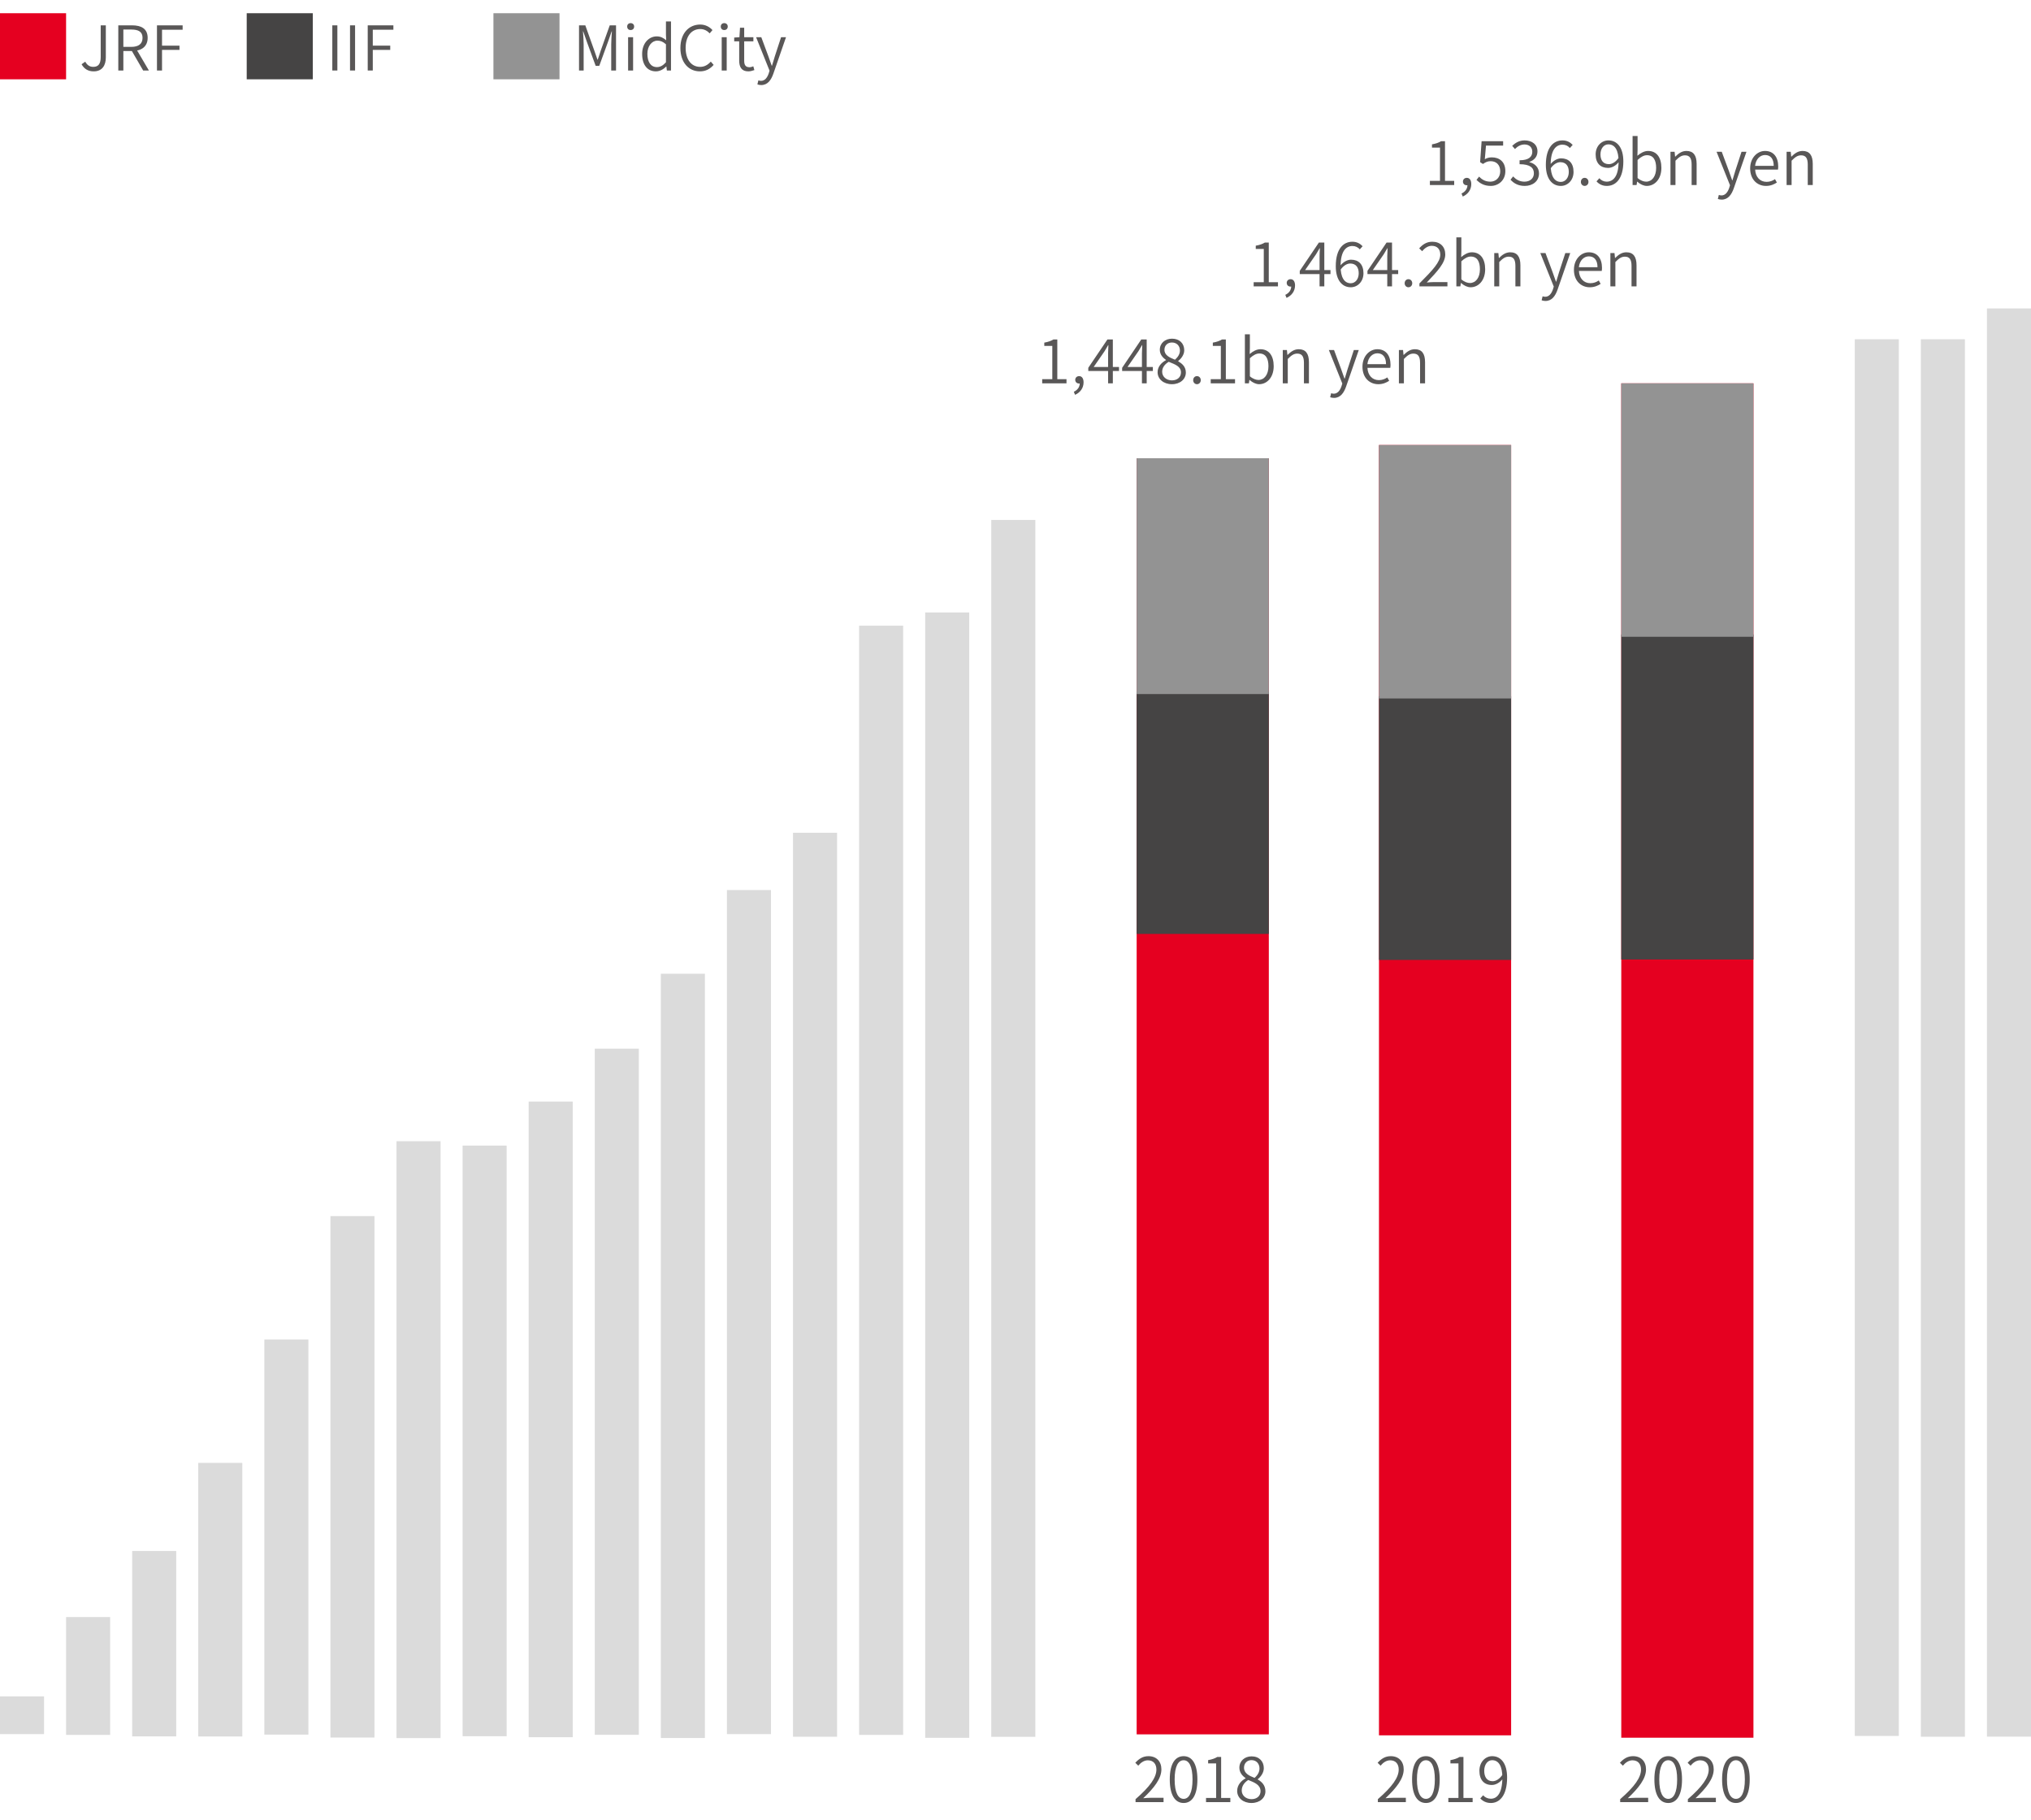 <svg width="461" height="413" viewBox="0 0 461 413" fill="none" xmlns="http://www.w3.org/2000/svg">
<path d="M10 385H0V393.56H10V385Z" fill="#DBDBDB"/>
<path d="M25 367H15V393.74H25V367Z" fill="#DBDBDB"/>
<path d="M40 352H30V394.08H40V352Z" fill="#DBDBDB"/>
<path d="M55 332H45V394.1H55V332Z" fill="#DBDBDB"/>
<path d="M70 304H60V393.68H70V304Z" fill="#DBDBDB"/>
<path d="M85 276H75V394.34H85V276Z" fill="#DBDBDB"/>
<path d="M100 259H90V394.46H100V259Z" fill="#DBDBDB"/>
<path d="M115 260H105V394.04H115V260Z" fill="#DBDBDB"/>
<path d="M130 250H120V394.26H130V250Z" fill="#DBDBDB"/>
<path d="M145 238H135V393.72H145V238Z" fill="#DBDBDB"/>
<path d="M160 221H150V394.44H160V221Z" fill="#DBDBDB"/>
<path d="M175 202H165V393.56H175V202Z" fill="#DBDBDB"/>
<path d="M190 189H180V394.16H190V189Z" fill="#DBDBDB"/>
<path d="M205 142H195V393.74H205V142Z" fill="#DBDBDB"/>
<path d="M220 139H210V394.4H220V139Z" fill="#DBDBDB"/>
<path d="M235 118H225V394.18H235V118Z" fill="#DBDBDB"/>
<path d="M431 77H421V393.98H431V77Z" fill="#DBDBDB"/>
<path d="M446 77H436V394.16H446V77Z" fill="#DBDBDB"/>
<path d="M461 70H451V394.14H461V70Z" fill="#DBDBDB"/>
<path d="M288 104H258V393.62H288V104Z" fill="#E50020"/>
<path d="M343 101H313V393.84H343V101Z" fill="#E50020"/>
<path d="M398 87H368V394.38H398V87Z" fill="#E50020"/>
<path d="M288 157H258V211.96H288V157Z" fill="#454444"/>
<path d="M343 158H313V217.86H343V158Z" fill="#454444"/>
<path d="M288 104H258V157.52H288V104Z" fill="#939393"/>
<path d="M343 101H313V158.52H343V101Z" fill="#939393"/>
<path d="M398 144H368V217.76H398V144Z" fill="#454444"/>
<path d="M398 87H368V144.52H398V87Z" fill="#939393"/>
<path d="M257.749 409V408.328C261.039 405.472 262.481 403.4 262.481 401.608C262.481 400.418 261.865 399.508 260.535 399.508C259.695 399.508 258.939 400.026 258.365 400.726L257.693 400.068C258.505 399.186 259.387 398.57 260.675 398.57C262.495 398.57 263.615 399.76 263.615 401.566C263.615 403.652 261.991 405.752 259.485 408.118C260.031 408.062 260.633 408.02 261.165 408.02H264.105V409H257.749ZM268.666 409.196C266.734 409.196 265.516 407.432 265.516 403.848C265.516 400.292 266.734 398.57 268.666 398.57C270.57 398.57 271.788 400.292 271.788 403.848C271.788 407.432 270.57 409.196 268.666 409.196ZM268.666 408.258C269.87 408.258 270.682 406.886 270.682 403.848C270.682 400.838 269.87 399.494 268.666 399.494C267.448 399.494 266.622 400.838 266.622 403.848C266.622 406.886 267.448 408.258 268.666 408.258ZM273.746 409V408.048H276.042V400.208H274.222V399.466C275.118 399.312 275.762 399.074 276.294 398.752H277.176V408.048H279.262V409H273.746ZM284.062 409.196C282.172 409.196 280.814 408.034 280.814 406.466C280.814 405.08 281.78 404.114 282.718 403.61V403.54C281.976 403.036 281.318 402.266 281.318 401.188C281.318 399.648 282.522 398.612 284.09 398.612C285.812 398.612 286.862 399.746 286.862 401.3C286.862 402.392 286.092 403.33 285.49 403.792V403.862C286.386 404.38 287.226 405.15 287.226 406.55C287.226 408.034 285.952 409.196 284.062 409.196ZM284.762 403.498C285.49 402.868 285.882 402.154 285.882 401.356C285.882 400.32 285.21 399.466 284.062 399.466C283.082 399.466 282.368 400.166 282.368 401.188C282.368 402.462 283.53 403.022 284.762 403.498ZM284.076 408.328C285.308 408.328 286.12 407.572 286.12 406.522C286.12 405.094 284.804 404.562 283.334 403.974C282.452 404.52 281.85 405.346 281.85 406.368C281.85 407.488 282.802 408.328 284.076 408.328Z" fill="#595757"/>
<path d="M312.749 409V408.328C316.039 405.472 317.481 403.4 317.481 401.608C317.481 400.418 316.865 399.508 315.535 399.508C314.695 399.508 313.939 400.026 313.365 400.726L312.693 400.068C313.505 399.186 314.387 398.57 315.675 398.57C317.495 398.57 318.615 399.76 318.615 401.566C318.615 403.652 316.991 405.752 314.485 408.118C315.031 408.062 315.633 408.02 316.165 408.02H319.105V409H312.749ZM323.666 409.196C321.734 409.196 320.516 407.432 320.516 403.848C320.516 400.292 321.734 398.57 323.666 398.57C325.57 398.57 326.788 400.292 326.788 403.848C326.788 407.432 325.57 409.196 323.666 409.196ZM323.666 408.258C324.87 408.258 325.682 406.886 325.682 403.848C325.682 400.838 324.87 399.494 323.666 399.494C322.448 399.494 321.622 400.838 321.622 403.848C321.622 406.886 322.448 408.258 323.666 408.258ZM328.746 409V408.048H331.042V400.208H329.222V399.466C330.118 399.312 330.762 399.074 331.294 398.752H332.176V408.048H334.262V409H328.746ZM338.404 409.196C337.326 409.196 336.57 408.762 335.996 408.16L336.64 407.446C337.088 407.95 337.718 408.23 338.39 408.23C339.79 408.23 341.008 407.012 341.008 403.4C341.008 400.894 340.21 399.48 338.684 399.48C337.676 399.48 336.892 400.446 336.892 401.888C336.892 403.288 337.508 404.254 338.796 404.254C339.496 404.254 340.322 403.82 341.036 402.784L341.078 403.736C340.434 404.562 339.524 405.108 338.614 405.108C336.892 405.108 335.8 403.988 335.8 401.888C335.8 399.914 337.13 398.57 338.698 398.57C340.672 398.57 342.086 400.194 342.086 403.4C342.086 407.614 340.308 409.196 338.404 409.196Z" fill="#595757"/>
<path d="M367.749 409V408.328C371.039 405.472 372.481 403.4 372.481 401.608C372.481 400.418 371.865 399.508 370.535 399.508C369.695 399.508 368.939 400.026 368.365 400.726L367.693 400.068C368.505 399.186 369.387 398.57 370.675 398.57C372.495 398.57 373.615 399.76 373.615 401.566C373.615 403.652 371.991 405.752 369.485 408.118C370.031 408.062 370.633 408.02 371.165 408.02H374.105V409H367.749ZM378.666 409.196C376.734 409.196 375.516 407.432 375.516 403.848C375.516 400.292 376.734 398.57 378.666 398.57C380.57 398.57 381.788 400.292 381.788 403.848C381.788 407.432 380.57 409.196 378.666 409.196ZM378.666 408.258C379.87 408.258 380.682 406.886 380.682 403.848C380.682 400.838 379.87 399.494 378.666 399.494C377.448 399.494 376.622 400.838 376.622 403.848C376.622 406.886 377.448 408.258 378.666 408.258ZM383.116 409V408.328C386.406 405.472 387.848 403.4 387.848 401.608C387.848 400.418 387.232 399.508 385.902 399.508C385.062 399.508 384.306 400.026 383.732 400.726L383.06 400.068C383.872 399.186 384.754 398.57 386.042 398.57C387.862 398.57 388.982 399.76 388.982 401.566C388.982 403.652 387.358 405.752 384.852 408.118C385.398 408.062 386 408.02 386.532 408.02H389.472V409H383.116ZM394.034 409.196C392.102 409.196 390.884 407.432 390.884 403.848C390.884 400.292 392.102 398.57 394.034 398.57C395.938 398.57 397.156 400.292 397.156 403.848C397.156 407.432 395.938 409.196 394.034 409.196ZM394.034 408.258C395.238 408.258 396.05 406.886 396.05 403.848C396.05 400.838 395.238 399.494 394.034 399.494C392.816 399.494 391.99 400.838 391.99 403.848C391.99 406.886 392.816 408.258 394.034 408.258Z" fill="#595757"/>
<path d="M236.559 87V86.048H238.855V78.502H237.035V77.76C237.931 77.606 238.575 77.368 239.107 77.046H239.989V86.048H242.075V87H236.559ZM244.019 89.604L243.739 88.918C244.565 88.526 245.083 87.854 245.083 86.986L244.929 85.88L245.531 86.776C245.377 86.986 245.153 87.042 244.915 87.042C244.453 87.042 244.061 86.734 244.061 86.202C244.061 85.684 244.467 85.362 244.943 85.362C245.573 85.362 245.951 85.894 245.951 86.776C245.951 88.064 245.195 89.086 244.019 89.604ZM251.517 87V80.196C251.517 79.706 251.559 78.838 251.587 78.334H251.531C251.279 78.796 250.999 79.23 250.719 79.706L248.241 83.29H253.995V84.2H247.023V83.472L251.363 77.046H252.595V87H251.517ZM259.2 87V80.196C259.2 79.706 259.242 78.838 259.27 78.334H259.214C258.962 78.796 258.682 79.23 258.402 79.706L255.924 83.29H261.678V84.2H254.706V83.472L259.046 77.046H260.278V87H259.2ZM266.002 87.196C264.112 87.196 262.754 86.034 262.754 84.466C262.754 83.15 263.72 82.24 264.658 81.736V81.68C263.916 81.176 263.258 80.434 263.258 79.384C263.258 77.872 264.462 76.864 266.03 76.864C267.752 76.864 268.802 77.97 268.802 79.496C268.802 80.56 268.032 81.47 267.43 81.932V81.988C268.312 82.52 269.166 83.22 269.166 84.55C269.166 86.034 267.892 87.196 266.002 87.196ZM266.702 81.638C267.416 80.994 267.822 80.322 267.822 79.552C267.822 78.544 267.15 77.732 266.002 77.732C265.022 77.732 264.308 78.39 264.308 79.384C264.308 80.63 265.47 81.148 266.702 81.638ZM266.016 86.328C267.248 86.328 268.06 85.572 268.06 84.522C268.06 83.164 266.744 82.702 265.274 82.114C264.406 82.646 263.79 83.402 263.79 84.368C263.79 85.488 264.742 86.328 266.016 86.328ZM271.684 87.196C271.222 87.196 270.83 86.818 270.83 86.286C270.83 85.726 271.222 85.362 271.684 85.362C272.16 85.362 272.552 85.726 272.552 86.286C272.552 86.818 272.16 87.196 271.684 87.196ZM274.813 87V86.048H277.109V78.502H275.289V77.76C276.185 77.606 276.829 77.368 277.361 77.046H278.243V86.048H280.329V87H274.813ZM285.801 87.196C285.101 87.196 284.303 86.832 283.631 86.23H283.589L283.477 87H282.567V75.87H283.701V78.95L283.659 80.35C284.373 79.734 285.227 79.258 286.081 79.258C288.055 79.258 289.105 80.77 289.105 83.108C289.105 85.698 287.551 87.196 285.801 87.196ZM285.647 86.23C286.949 86.23 287.915 85.04 287.915 83.122C287.915 81.4 287.327 80.224 285.829 80.224C285.157 80.224 284.457 80.602 283.701 81.302V85.404C284.401 86.006 285.129 86.23 285.647 86.23ZM291.167 87V79.44H292.105L292.217 80.56H292.245C292.973 79.832 293.757 79.258 294.793 79.258C296.375 79.258 297.103 80.266 297.103 82.198V87H295.969V82.352C295.969 80.896 295.521 80.252 294.457 80.252C293.659 80.252 293.099 80.658 292.301 81.47V87H291.167ZM302.788 90.304C302.452 90.304 302.158 90.248 301.92 90.15L302.144 89.24C302.298 89.296 302.522 89.352 302.732 89.352C303.614 89.352 304.16 88.624 304.496 87.644L304.678 87.042L301.626 79.44H302.802L304.412 83.766C304.65 84.438 304.916 85.208 305.168 85.908H305.238C305.448 85.208 305.686 84.438 305.882 83.766L307.296 79.44H308.416L305.546 87.714C305.042 89.156 304.258 90.304 302.788 90.304ZM312.852 87.196C310.85 87.196 309.254 85.726 309.254 83.234C309.254 80.77 310.906 79.258 312.628 79.258C314.532 79.258 315.624 80.616 315.624 82.8C315.624 83.038 315.596 83.29 315.568 83.486H310.388C310.458 85.152 311.48 86.272 312.978 86.272C313.734 86.272 314.336 86.034 314.896 85.656L315.316 86.426C314.672 86.846 313.888 87.196 312.852 87.196ZM310.374 82.646H314.602C314.602 81.036 313.874 80.182 312.642 80.182C311.536 80.182 310.542 81.078 310.374 82.646ZM317.526 87V79.44H318.464L318.576 80.56H318.604C319.332 79.832 320.116 79.258 321.152 79.258C322.734 79.258 323.462 80.266 323.462 82.198V87H322.328V82.352C322.328 80.896 321.88 80.252 320.816 80.252C320.018 80.252 319.458 80.658 318.66 81.47V87H317.526Z" fill="#595757"/>
<path d="M284.559 65V64.048H286.855V56.502H285.035V55.76C285.931 55.606 286.575 55.368 287.107 55.046H287.989V64.048H290.075V65H284.559ZM292.019 67.604L291.739 66.918C292.565 66.526 293.083 65.854 293.083 64.986L292.929 63.88L293.531 64.776C293.377 64.986 293.153 65.042 292.915 65.042C292.453 65.042 292.061 64.734 292.061 64.202C292.061 63.684 292.467 63.362 292.943 63.362C293.573 63.362 293.951 63.894 293.951 64.776C293.951 66.064 293.195 67.086 292.019 67.604ZM299.517 65V58.196C299.517 57.706 299.559 56.838 299.587 56.334H299.531C299.279 56.796 298.999 57.23 298.719 57.706L296.241 61.29H301.995V62.2H295.023V61.472L299.363 55.046H300.595V65H299.517ZM306.598 65.196C304.624 65.196 303.196 63.572 303.196 60.422C303.196 56.376 304.988 54.864 306.962 54.864C307.998 54.864 308.74 55.298 309.286 55.886L308.642 56.6C308.25 56.11 307.634 55.83 306.99 55.83C305.534 55.83 304.288 56.978 304.288 60.422C304.288 62.872 305.086 64.286 306.598 64.286C307.62 64.286 308.404 63.362 308.404 62.018C308.404 60.688 307.774 59.806 306.472 59.806C305.814 59.806 304.974 60.212 304.246 61.262L304.204 60.324C304.862 59.47 305.8 58.938 306.654 58.938C308.376 58.938 309.482 59.988 309.482 62.018C309.482 63.908 308.152 65.196 306.598 65.196ZM314.884 65V58.196C314.884 57.706 314.926 56.838 314.954 56.334H314.898C314.646 56.796 314.366 57.23 314.086 57.706L311.608 61.29H317.362V62.2H310.39V61.472L314.73 55.046H315.962V65H314.884ZM319.684 65.196C319.222 65.196 318.83 64.818 318.83 64.286C318.83 63.726 319.222 63.362 319.684 63.362C320.16 63.362 320.552 63.726 320.552 64.286C320.552 64.818 320.16 65.196 319.684 65.196ZM322.183 65V64.328C325.249 61.262 326.915 59.456 326.915 57.79C326.915 56.642 326.299 55.788 324.969 55.788C324.129 55.788 323.373 56.32 322.799 57.006L322.127 56.362C322.939 55.466 323.821 54.864 325.109 54.864C326.929 54.864 328.049 56.012 328.049 57.748C328.049 59.652 326.313 61.528 323.849 64.118C324.395 64.062 325.011 64.02 325.529 64.02H328.539V65H322.183ZM333.801 65.196C333.101 65.196 332.303 64.832 331.631 64.23H331.589L331.477 65H330.567V53.87H331.701V56.95L331.659 58.35C332.373 57.734 333.227 57.258 334.081 57.258C336.055 57.258 337.105 58.77 337.105 61.108C337.105 63.698 335.551 65.196 333.801 65.196ZM333.647 64.23C334.949 64.23 335.915 63.04 335.915 61.122C335.915 59.4 335.327 58.224 333.829 58.224C333.157 58.224 332.457 58.602 331.701 59.302V63.404C332.401 64.006 333.129 64.23 333.647 64.23ZM339.167 65V57.44H340.105L340.217 58.56H340.245C340.973 57.832 341.757 57.258 342.793 57.258C344.375 57.258 345.103 58.266 345.103 60.198V65H343.969V60.352C343.969 58.896 343.521 58.252 342.457 58.252C341.659 58.252 341.099 58.658 340.301 59.47V65H339.167ZM350.788 68.304C350.452 68.304 350.158 68.248 349.92 68.15L350.144 67.24C350.298 67.296 350.522 67.352 350.732 67.352C351.614 67.352 352.16 66.624 352.496 65.644L352.678 65.042L349.626 57.44H350.802L352.412 61.766C352.65 62.438 352.916 63.208 353.168 63.908H353.238C353.448 63.208 353.686 62.438 353.882 61.766L355.296 57.44H356.416L353.546 65.714C353.042 67.156 352.258 68.304 350.788 68.304ZM360.852 65.196C358.85 65.196 357.254 63.726 357.254 61.234C357.254 58.77 358.906 57.258 360.628 57.258C362.532 57.258 363.624 58.616 363.624 60.8C363.624 61.038 363.596 61.29 363.568 61.486H358.388C358.458 63.152 359.48 64.272 360.978 64.272C361.734 64.272 362.336 64.034 362.896 63.656L363.316 64.426C362.672 64.846 361.888 65.196 360.852 65.196ZM358.374 60.646H362.602C362.602 59.036 361.874 58.182 360.642 58.182C359.536 58.182 358.542 59.078 358.374 60.646ZM365.526 65V57.44H366.464L366.576 58.56H366.604C367.332 57.832 368.116 57.258 369.152 57.258C370.734 57.258 371.462 58.266 371.462 60.198V65H370.328V60.352C370.328 58.896 369.88 58.252 368.816 58.252C368.018 58.252 367.458 58.658 366.66 59.47V65H365.526Z" fill="#595757"/>
<path d="M324.559 42V41.048H326.855V33.502H325.035V32.76C325.931 32.606 326.575 32.368 327.107 32.046H327.989V41.048H330.075V42H324.559ZM332.019 44.604L331.739 43.918C332.565 43.526 333.083 42.854 333.083 41.986L332.929 40.88L333.531 41.776C333.377 41.986 333.153 42.042 332.915 42.042C332.453 42.042 332.061 41.734 332.061 41.202C332.061 40.684 332.467 40.362 332.943 40.362C333.573 40.362 333.951 40.894 333.951 41.776C333.951 43.064 333.195 44.086 332.019 44.604ZM338.383 42.196C336.773 42.196 335.821 41.51 335.135 40.838L335.723 40.082C336.297 40.67 337.053 41.23 338.285 41.23C339.517 41.23 340.525 40.306 340.525 38.878C340.525 37.436 339.657 36.582 338.341 36.582C337.641 36.582 337.193 36.82 336.605 37.212L335.961 36.806L336.297 32.046H341.183V33.04H337.291L337.025 36.134C337.487 35.868 337.977 35.714 338.607 35.714C340.315 35.714 341.687 36.68 341.687 38.836C341.687 40.978 340.063 42.196 338.383 42.196ZM346.094 42.196C344.498 42.196 343.518 41.51 342.86 40.782L343.448 40.04C344.036 40.656 344.82 41.23 346.024 41.23C347.284 41.23 348.166 40.488 348.166 39.326C348.166 38.094 347.312 37.268 344.918 37.268V36.372C347.074 36.372 347.802 35.518 347.802 34.44C347.802 33.432 347.116 32.788 346.024 32.788C345.17 32.788 344.428 33.236 343.868 33.824L343.238 33.096C343.98 32.396 344.876 31.864 346.052 31.864C347.732 31.864 348.978 32.774 348.978 34.356C348.978 35.588 348.222 36.358 347.144 36.75V36.806C348.348 37.086 349.328 37.982 349.328 39.354C349.328 41.118 347.9 42.196 346.094 42.196ZM354.282 42.196C352.308 42.196 350.88 40.572 350.88 37.422C350.88 33.376 352.672 31.864 354.646 31.864C355.682 31.864 356.424 32.298 356.97 32.886L356.326 33.6C355.934 33.11 355.318 32.83 354.674 32.83C353.218 32.83 351.972 33.978 351.972 37.422C351.972 39.872 352.77 41.286 354.282 41.286C355.304 41.286 356.088 40.362 356.088 39.018C356.088 37.688 355.458 36.806 354.156 36.806C353.498 36.806 352.658 37.212 351.93 38.262L351.888 37.324C352.546 36.47 353.484 35.938 354.338 35.938C356.06 35.938 357.166 36.988 357.166 39.018C357.166 40.908 355.836 42.196 354.282 42.196ZM359.684 42.196C359.222 42.196 358.83 41.818 358.83 41.286C358.83 40.726 359.222 40.362 359.684 40.362C360.16 40.362 360.552 40.726 360.552 41.286C360.552 41.818 360.16 42.196 359.684 42.196ZM364.717 42.196C363.667 42.196 362.911 41.762 362.379 41.16L363.023 40.446C363.443 40.95 364.059 41.23 364.675 41.23C366.145 41.23 367.391 40.082 367.391 36.624C367.391 34.174 366.593 32.76 365.067 32.76C364.059 32.76 363.275 33.684 363.275 35.042C363.275 36.372 363.891 37.254 365.193 37.254C365.865 37.254 366.705 36.848 367.419 35.784L367.461 36.736C366.817 37.576 365.879 38.108 365.011 38.108C363.275 38.108 362.183 37.058 362.183 35.042C362.183 33.152 363.513 31.864 365.081 31.864C367.055 31.864 368.469 33.474 368.469 36.624C368.469 40.67 366.677 42.196 364.717 42.196ZM373.801 42.196C373.101 42.196 372.303 41.832 371.631 41.23H371.589L371.477 42H370.567V30.87H371.701V33.95L371.659 35.35C372.373 34.734 373.227 34.258 374.081 34.258C376.055 34.258 377.105 35.77 377.105 38.108C377.105 40.698 375.551 42.196 373.801 42.196ZM373.647 41.23C374.949 41.23 375.915 40.04 375.915 38.122C375.915 36.4 375.327 35.224 373.829 35.224C373.157 35.224 372.457 35.602 371.701 36.302V40.404C372.401 41.006 373.129 41.23 373.647 41.23ZM379.167 42V34.44H380.105L380.217 35.56H380.245C380.973 34.832 381.757 34.258 382.793 34.258C384.375 34.258 385.103 35.266 385.103 37.198V42H383.969V37.352C383.969 35.896 383.521 35.252 382.457 35.252C381.659 35.252 381.099 35.658 380.301 36.47V42H379.167ZM390.788 45.304C390.452 45.304 390.158 45.248 389.92 45.15L390.144 44.24C390.298 44.296 390.522 44.352 390.732 44.352C391.614 44.352 392.16 43.624 392.496 42.644L392.678 42.042L389.626 34.44H390.802L392.412 38.766C392.65 39.438 392.916 40.208 393.168 40.908H393.238C393.448 40.208 393.686 39.438 393.882 38.766L395.296 34.44H396.416L393.546 42.714C393.042 44.156 392.258 45.304 390.788 45.304ZM400.852 42.196C398.85 42.196 397.254 40.726 397.254 38.234C397.254 35.77 398.906 34.258 400.628 34.258C402.532 34.258 403.624 35.616 403.624 37.8C403.624 38.038 403.596 38.29 403.568 38.486H398.388C398.458 40.152 399.48 41.272 400.978 41.272C401.734 41.272 402.336 41.034 402.896 40.656L403.316 41.426C402.672 41.846 401.888 42.196 400.852 42.196ZM398.374 37.646H402.602C402.602 36.036 401.874 35.182 400.642 35.182C399.536 35.182 398.542 36.078 398.374 37.646ZM405.526 42V34.44H406.464L406.576 35.56H406.604C407.332 34.832 408.116 34.258 409.152 34.258C410.734 34.258 411.462 35.266 411.462 37.198V42H410.328V37.352C410.328 35.896 409.88 35.252 408.816 35.252C408.018 35.252 407.458 35.658 406.66 36.47V42H405.526Z" fill="#595757"/>
<path d="M15 3H0V18H15V3Z" fill="#E50020"/>
<path d="M21.262 16.196C20.002 16.196 19.106 15.636 18.518 14.586L19.344 13.998C19.82 14.838 20.408 15.174 21.164 15.174C22.312 15.174 22.858 14.516 22.858 12.934V5.752H24.02V13.046C24.02 14.796 23.236 16.196 21.262 16.196ZM26.852 16V5.752H29.988C32.06 5.752 33.516 6.508 33.516 8.594C33.516 10.61 32.06 11.576 29.988 11.576H28V16H26.852ZM28 10.638H29.806C31.444 10.638 32.354 9.966 32.354 8.594C32.354 7.208 31.444 6.704 29.806 6.704H28V10.638ZM32.494 16L29.75 11.268L30.688 10.708L33.796 16H32.494ZM35.629 16V5.752H41.453V6.746H36.777V10.358H40.739V11.324H36.777V16H35.629Z" fill="#595757"/>
<path d="M71 3H56V18H71V3Z" fill="#454444"/>
<path d="M75.428 16V5.752H76.576V16H75.428ZM79.448 16V5.752H80.596V16H79.448ZM83.467 16V5.752H89.291V6.746H84.615V10.358H88.577V11.324H84.615V16H83.467Z" fill="#595757"/>
<path d="M127 3H112V18H127V3Z" fill="#939393"/>
<path d="M131.428 16V5.752H132.856L134.858 11.366C135.11 12.08 135.362 12.808 135.614 13.536H135.67C135.936 12.808 136.16 12.08 136.398 11.366L138.4 5.752H139.828V16H138.736V10.092C138.736 9.21 138.82 8.006 138.89 7.124H138.834L138.022 9.448L136.02 14.95H135.208L133.192 9.448L132.38 7.124H132.324C132.394 8.006 132.478 9.21 132.478 10.092V16H131.428ZM142.568 16V8.44H143.702V16H142.568ZM143.142 6.816C142.68 6.816 142.358 6.522 142.358 6.018C142.358 5.556 142.68 5.248 143.142 5.248C143.604 5.248 143.94 5.556 143.94 6.018C143.94 6.522 143.604 6.816 143.142 6.816ZM148.876 16.196C146.986 16.196 145.754 14.768 145.754 12.234C145.754 9.784 147.308 8.258 149.058 8.258C149.954 8.258 150.542 8.58 151.214 9.14L151.158 7.824V4.87H152.306V16H151.368L151.256 15.09H151.228C150.626 15.692 149.814 16.196 148.876 16.196ZM149.114 15.23C149.856 15.23 150.5 14.866 151.158 14.138V10.05C150.486 9.448 149.884 9.224 149.226 9.224C147.952 9.224 146.944 10.456 146.944 12.22C146.944 14.082 147.728 15.23 149.114 15.23ZM158.861 16.196C156.313 16.196 154.437 14.194 154.437 10.89C154.437 7.586 156.341 5.57 158.945 5.57C160.177 5.57 161.143 6.172 161.717 6.83L161.087 7.572C160.541 6.998 159.841 6.592 158.959 6.592C156.943 6.592 155.627 8.23 155.627 10.862C155.627 13.494 156.901 15.174 158.917 15.174C159.897 15.174 160.653 14.74 161.339 13.984L161.983 14.726C161.171 15.65 160.191 16.196 158.861 16.196ZM163.814 16V8.44H164.948V16H163.814ZM164.388 6.816C163.926 6.816 163.604 6.522 163.604 6.018C163.604 5.556 163.926 5.248 164.388 5.248C164.85 5.248 165.186 5.556 165.186 6.018C165.186 6.522 164.85 6.816 164.388 6.816ZM169.87 16.196C168.302 16.196 167.784 15.202 167.784 13.732V9.378H166.65V8.524L167.84 8.44L167.966 6.298H168.918V8.44H171.004V9.378H168.918V13.774C168.918 14.698 169.198 15.258 170.122 15.258C170.388 15.258 170.752 15.16 170.99 15.048L171.228 15.902C170.794 16.056 170.304 16.196 169.87 16.196ZM172.783 19.304C172.447 19.304 172.153 19.248 171.915 19.15L172.139 18.24C172.293 18.296 172.517 18.352 172.727 18.352C173.609 18.352 174.155 17.624 174.491 16.644L174.673 16.042L171.621 8.44H172.797L174.407 12.766C174.645 13.438 174.911 14.208 175.163 14.908H175.233C175.443 14.208 175.681 13.438 175.877 12.766L177.291 8.44H178.411L175.541 16.714C175.037 18.156 174.253 19.304 172.783 19.304Z" fill="#595757"/>
</svg>
